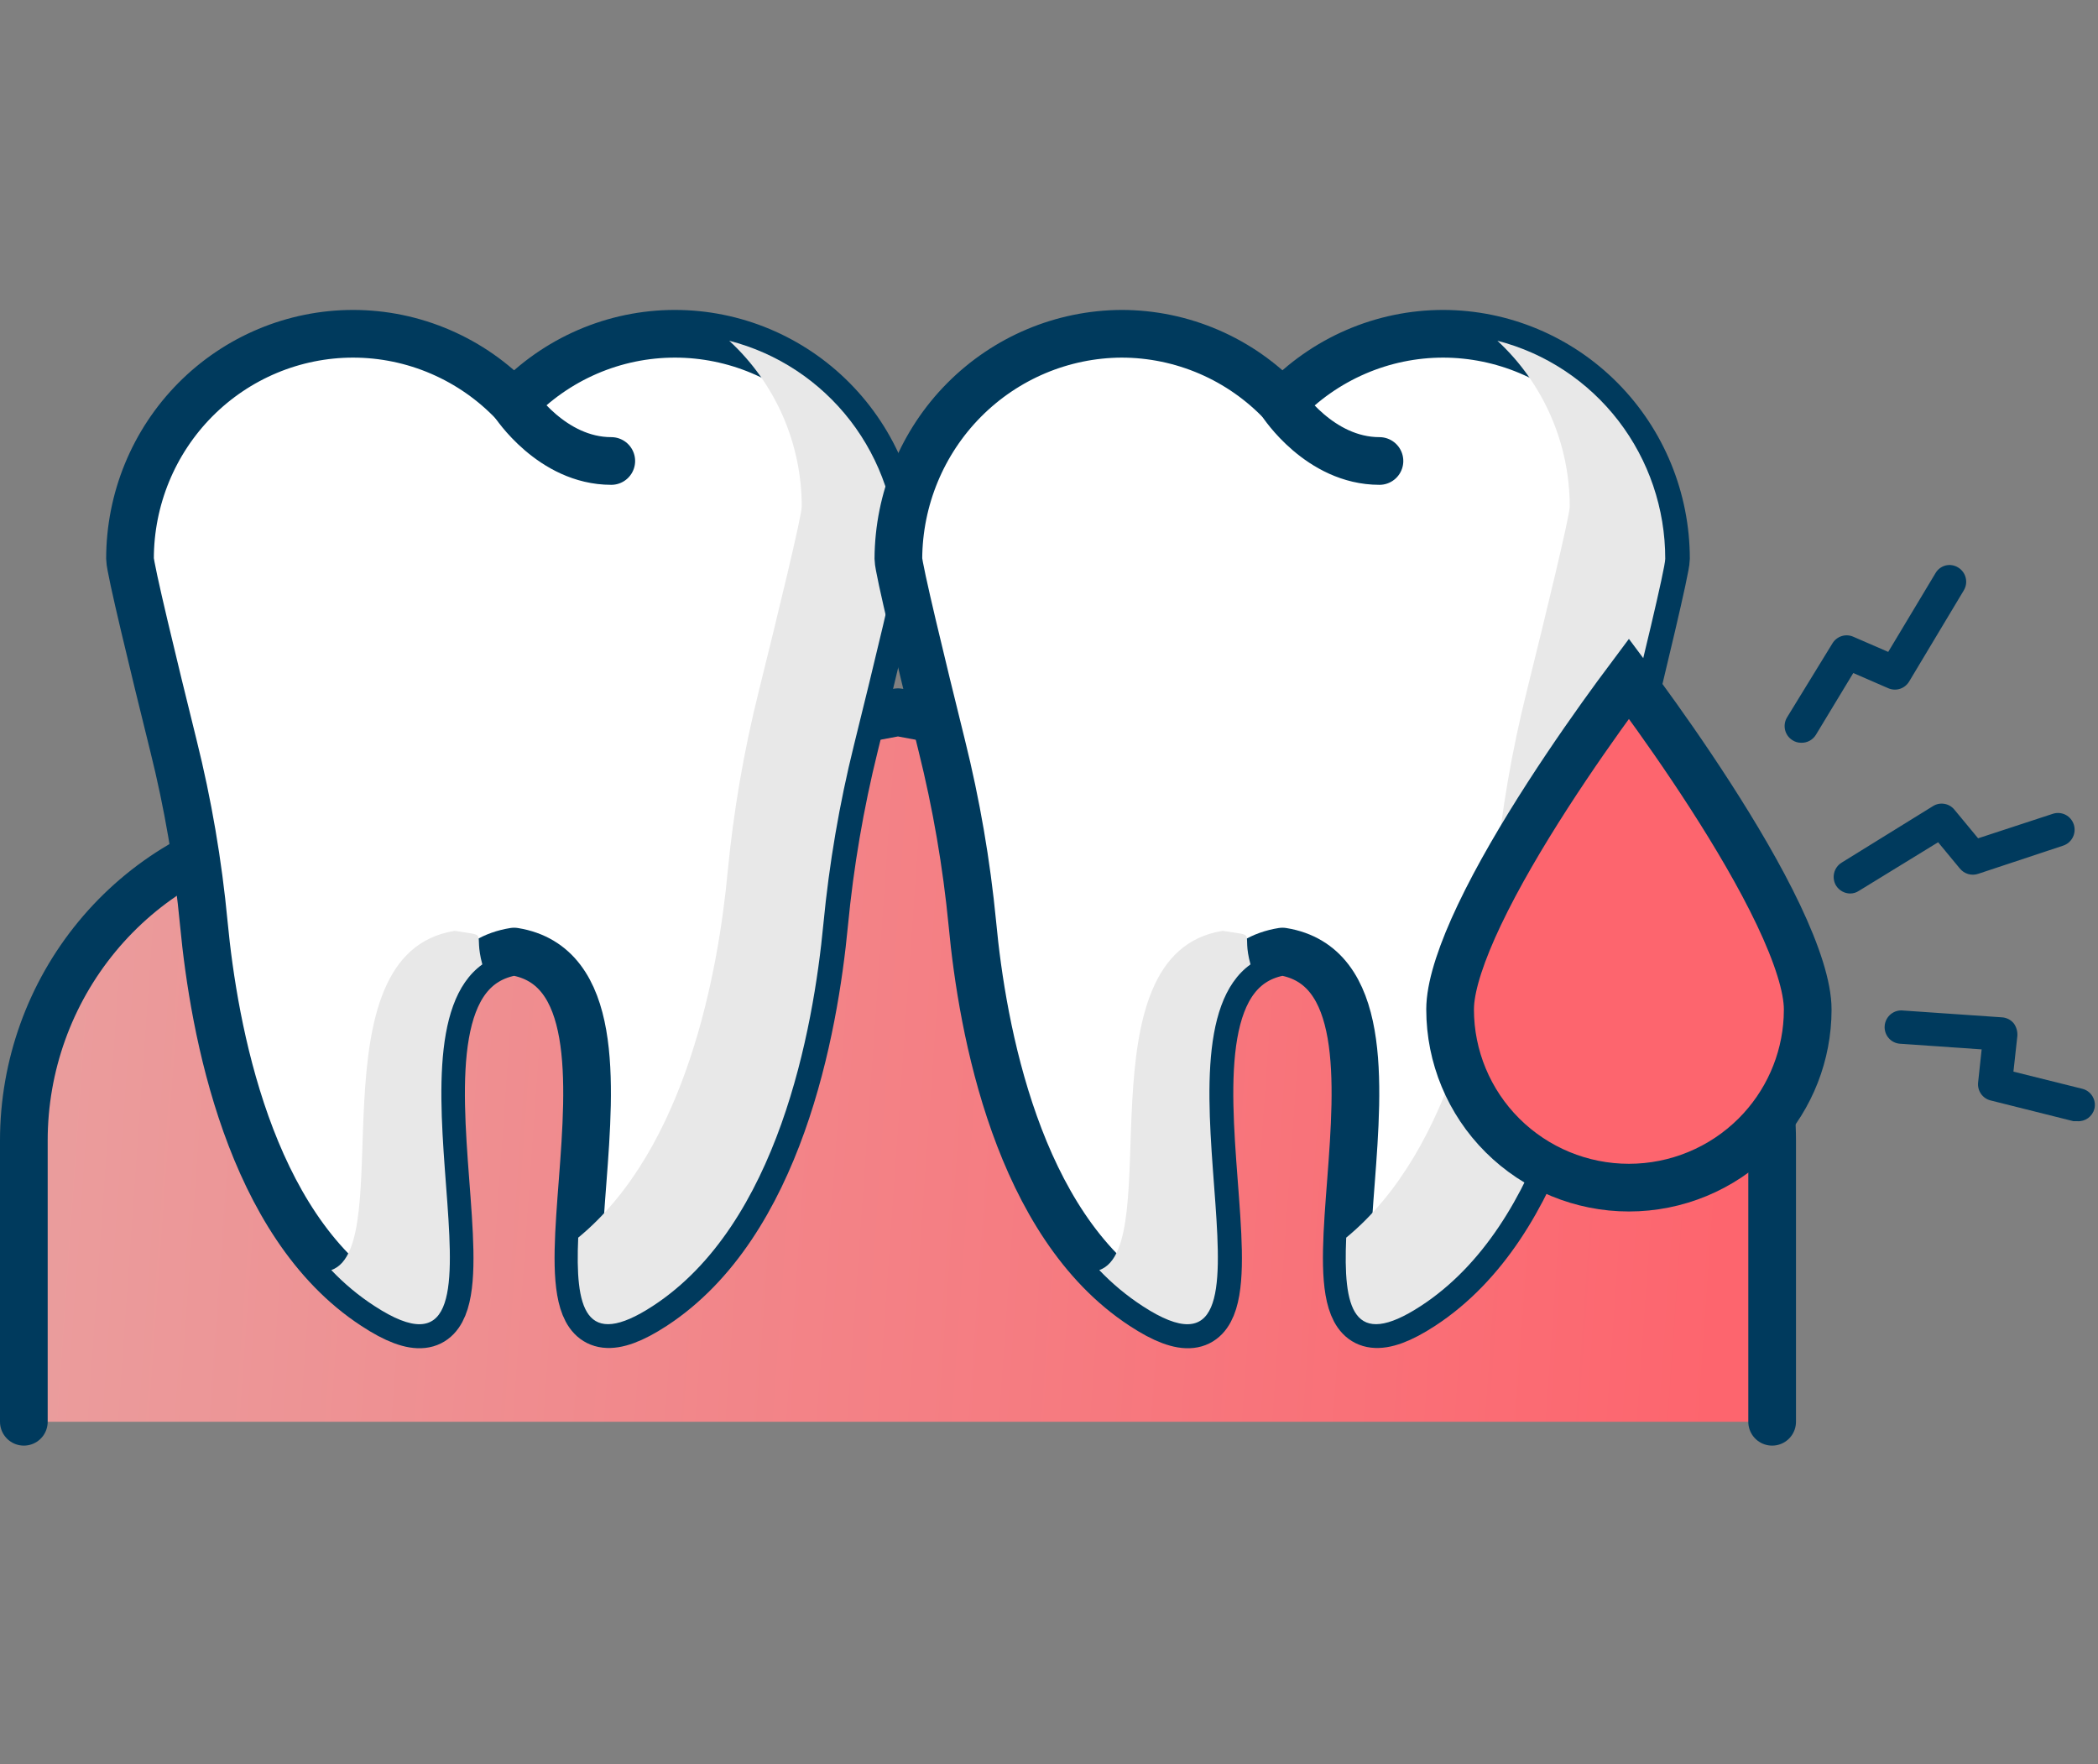 <svg width="88" height="74" viewBox="0 0 88 74" fill="none" xmlns="http://www.w3.org/2000/svg">
<rect x="0" y="0" width="88" height="74" fill="#808080" stroke="none"/>
<path d="M1 59.636V47.834C1.001 44.709 2.087 41.684 4.069 39.283C6.051 36.882 8.804 35.256 11.85 34.687L37.666 29.873L63.49 34.687C66.535 35.258 69.286 36.884 71.266 39.285C73.246 41.687 74.331 44.711 74.332 47.834V59.636" fill="url(#paint0_linear_464_404)"/>
<path d="M1 59.636V47.834C1.001 44.709 2.087 41.684 4.069 39.283C6.051 36.882 8.804 35.256 11.85 34.687L37.666 29.873L63.49 34.687C66.535 35.258 69.286 36.884 71.266 39.285C73.246 41.687 74.331 44.711 74.332 47.834V59.636" stroke="#003A5D" stroke-width="2" stroke-linecap="round" stroke-linejoin="round"/>
<path d="M37.666 23.439C37.666 20.937 36.681 18.537 34.927 16.767C33.174 14.998 30.795 14.002 28.314 14C27.051 13.999 25.802 14.257 24.641 14.759C23.481 15.26 22.434 15.995 21.564 16.917C20.692 15.995 19.643 15.261 18.481 14.76C17.32 14.258 16.069 14 14.806 14C12.325 14.002 9.946 14.998 8.192 16.767C6.438 18.537 5.453 20.937 5.453 23.439C5.453 23.834 6.441 27.913 7.272 31.265C7.885 33.721 8.312 36.221 8.55 38.743C8.973 43.194 10.455 51.352 15.7 54.775C22.896 59.518 14.508 41.051 21.564 39.913C28.619 41.051 20.223 59.478 27.42 54.775C32.664 51.352 34.146 43.194 34.57 38.743C34.811 36.222 35.238 33.722 35.847 31.265C36.678 27.913 37.666 23.842 37.666 23.439Z" fill="white" stroke="#003A5D" stroke-width="2" stroke-linecap="round" stroke-linejoin="round"/>
<path d="M21.564 16.917C21.564 16.917 23.131 19.336 25.64 19.336Z" fill="white"/>
<path d="M21.564 16.917C21.564 16.917 23.131 19.336 25.64 19.336" stroke="#003A5D" stroke-width="2" stroke-linecap="round" stroke-linejoin="round"/>
<g style="mix-blend-mode:darken">
<path d="M19.071 39.044C13.042 40.008 16.719 52.285 13.896 53.273C14.437 53.843 15.042 54.348 15.7 54.775C22.363 59.131 15.7 43.708 20.231 40.451C19.839 39.012 20.56 39.281 19.071 39.044Z" fill="#E8E8E8"/>
</g>
<g style="mix-blend-mode:darken">
<path d="M30.587 14.293C31.545 15.175 32.31 16.248 32.834 17.444C33.358 18.641 33.628 19.934 33.629 21.242C33.629 21.637 32.641 25.716 31.81 29.06C31.198 31.52 30.768 34.022 30.524 36.546C30.133 40.728 28.792 48.182 24.253 51.913C24.127 54.838 24.512 56.657 27.389 54.775C32.633 51.352 34.115 43.194 34.538 38.744C34.78 36.222 35.207 33.723 35.816 31.265C36.647 27.913 37.635 23.834 37.635 23.439C37.636 21.341 36.944 19.303 35.668 17.646C34.391 15.99 32.603 14.81 30.587 14.293Z" fill="#E8E8E8"/>
</g>
<path d="M69.879 23.439C69.879 20.939 68.896 18.542 67.146 16.773C65.395 15.004 63.02 14.006 60.542 14C59.279 13.999 58.03 14.257 56.87 14.759C55.709 15.26 54.662 15.995 53.792 16.917C52.922 15.995 51.874 15.261 50.714 14.76C49.554 14.259 48.304 14 47.042 14C44.563 14.012 42.19 15.011 40.437 16.778C38.684 18.546 37.694 20.939 37.682 23.439C37.682 23.834 38.669 27.913 39.5 31.265C40.112 33.722 40.542 36.222 40.786 38.743C41.202 43.194 42.691 51.352 47.928 54.775C55.133 59.518 46.736 41.051 53.792 39.913C60.848 41.051 52.452 59.478 59.648 54.775C64.893 51.352 66.375 43.194 66.798 38.743C67.038 36.221 67.468 33.721 68.084 31.265C68.891 27.913 69.879 23.842 69.879 23.439Z" fill="white" stroke="#003A5D" stroke-width="2" stroke-linecap="round" stroke-linejoin="round"/>
<path d="M53.776 16.917C53.776 16.917 55.344 19.336 57.861 19.336Z" fill="white"/>
<path d="M53.776 16.917C53.776 16.917 55.344 19.336 57.861 19.336" stroke="#003A5D" stroke-width="2" stroke-linecap="round" stroke-linejoin="round"/>
<g style="mix-blend-mode:darken">
<path d="M51.283 39.044C45.255 40.008 48.932 52.285 46.109 53.273C46.651 53.842 47.257 54.346 47.913 54.775C54.576 59.131 47.913 43.708 52.452 40.451C52.052 39.012 52.804 39.281 51.283 39.044Z" fill="#E8E8E8"/>
</g>
<g style="mix-blend-mode:darken">
<path d="M62.808 14.293C63.763 15.176 64.526 16.25 65.048 17.446C65.571 18.642 65.841 19.935 65.842 21.242C65.842 21.637 64.854 25.716 64.023 29.06C63.411 31.52 62.981 34.022 62.737 36.546C62.345 40.728 61.005 48.182 56.466 51.913C56.34 54.838 56.724 56.657 59.602 54.775C64.846 51.352 66.328 43.194 66.751 38.744C66.991 36.222 67.421 33.722 68.037 31.265C68.86 27.913 69.848 23.834 69.848 23.439C69.85 21.343 69.159 19.305 67.884 17.648C66.609 15.992 64.823 14.811 62.808 14.293Z" fill="#E8E8E8"/>
</g>
<path d="M75.547 31.154C75.416 31.156 75.288 31.117 75.179 31.044C75.024 30.946 74.914 30.791 74.873 30.611C74.832 30.432 74.863 30.244 74.959 30.087L76.864 26.981C76.952 26.839 77.087 26.733 77.245 26.682C77.403 26.631 77.574 26.639 77.727 26.704L79.201 27.344L81.184 24.04C81.23 23.961 81.291 23.891 81.364 23.836C81.437 23.781 81.52 23.741 81.609 23.719C81.697 23.697 81.789 23.693 81.879 23.708C81.969 23.722 82.055 23.754 82.133 23.803C82.212 23.85 82.28 23.912 82.335 23.987C82.39 24.061 82.429 24.145 82.451 24.235C82.473 24.325 82.477 24.418 82.463 24.51C82.448 24.601 82.416 24.689 82.368 24.767L80.079 28.585C79.992 28.73 79.856 28.839 79.696 28.892C79.536 28.944 79.363 28.936 79.209 28.87L77.735 28.23L76.167 30.822C76.102 30.928 76.01 31.014 75.901 31.073C75.793 31.131 75.671 31.159 75.547 31.154Z" fill="#003A5D"/>
<path d="M77.609 37.478C77.49 37.478 77.373 37.447 77.269 37.389C77.165 37.331 77.077 37.248 77.013 37.146C76.918 36.987 76.889 36.796 76.933 36.615C76.977 36.434 77.091 36.278 77.248 36.182L81.082 33.81C81.224 33.722 81.392 33.689 81.557 33.717C81.721 33.744 81.87 33.831 81.976 33.96L82.971 35.162L86.107 34.134C86.283 34.077 86.474 34.092 86.639 34.176C86.803 34.261 86.928 34.408 86.985 34.585C87.042 34.762 87.027 34.955 86.943 35.121C86.859 35.286 86.714 35.412 86.538 35.47L82.987 36.648C82.85 36.697 82.701 36.703 82.56 36.663C82.42 36.623 82.295 36.541 82.203 36.427L81.294 35.328L77.97 37.367C77.863 37.439 77.737 37.477 77.609 37.478Z" fill="#003A5D"/>
<path d="M87.134 47.028H86.97L83.497 46.158C83.334 46.119 83.19 46.021 83.094 45.883C82.997 45.744 82.953 45.575 82.971 45.407L83.12 44.016L79.694 43.779C79.604 43.773 79.515 43.749 79.434 43.708C79.352 43.667 79.279 43.611 79.22 43.542C79.16 43.473 79.115 43.393 79.086 43.306C79.057 43.219 79.045 43.127 79.052 43.036C79.058 42.94 79.084 42.847 79.128 42.762C79.171 42.677 79.232 42.602 79.305 42.541C79.379 42.481 79.463 42.436 79.555 42.409C79.646 42.383 79.741 42.375 79.835 42.387L83.975 42.672C84.068 42.678 84.159 42.703 84.243 42.745C84.326 42.787 84.4 42.846 84.461 42.917C84.575 43.069 84.63 43.257 84.618 43.447L84.453 44.949L87.338 45.668C87.427 45.689 87.511 45.728 87.584 45.782C87.658 45.837 87.721 45.905 87.768 45.984C87.815 46.062 87.847 46.15 87.861 46.241C87.874 46.332 87.87 46.425 87.848 46.514C87.806 46.67 87.712 46.806 87.582 46.9C87.452 46.993 87.294 47.039 87.134 47.028Z" fill="#003A5D"/>
<path d="M68.846 29.172C69.635 30.251 70.685 31.736 71.733 33.362C72.784 34.992 73.822 36.746 74.593 38.367C75.381 40.025 75.824 41.407 75.824 42.34L75.815 42.711C75.724 44.557 74.947 46.31 73.629 47.624C72.223 49.026 70.314 49.815 68.324 49.815C66.334 49.815 64.426 49.026 63.02 47.624C61.614 46.222 60.824 44.321 60.824 42.34L60.829 42.16C60.88 41.234 61.316 39.922 62.056 38.367C62.827 36.746 63.864 34.992 64.915 33.362C65.964 31.736 67.013 30.251 67.803 29.172C67.992 28.913 68.169 28.68 68.324 28.472C68.479 28.68 68.656 28.913 68.846 29.172Z" fill="#FD656E" stroke="#003A5D" stroke-width="2"/>
<defs>
<linearGradient id="paint0_linear_464_404" x1="0.824" y1="54.815" x2="71.824" y2="59.815" gradientUnits="userSpaceOnUse">
<stop stop-color="#EA9D9D"/>
<stop offset="1" stop-color="#FD656E"/>
</linearGradient>
</defs>
</svg>
